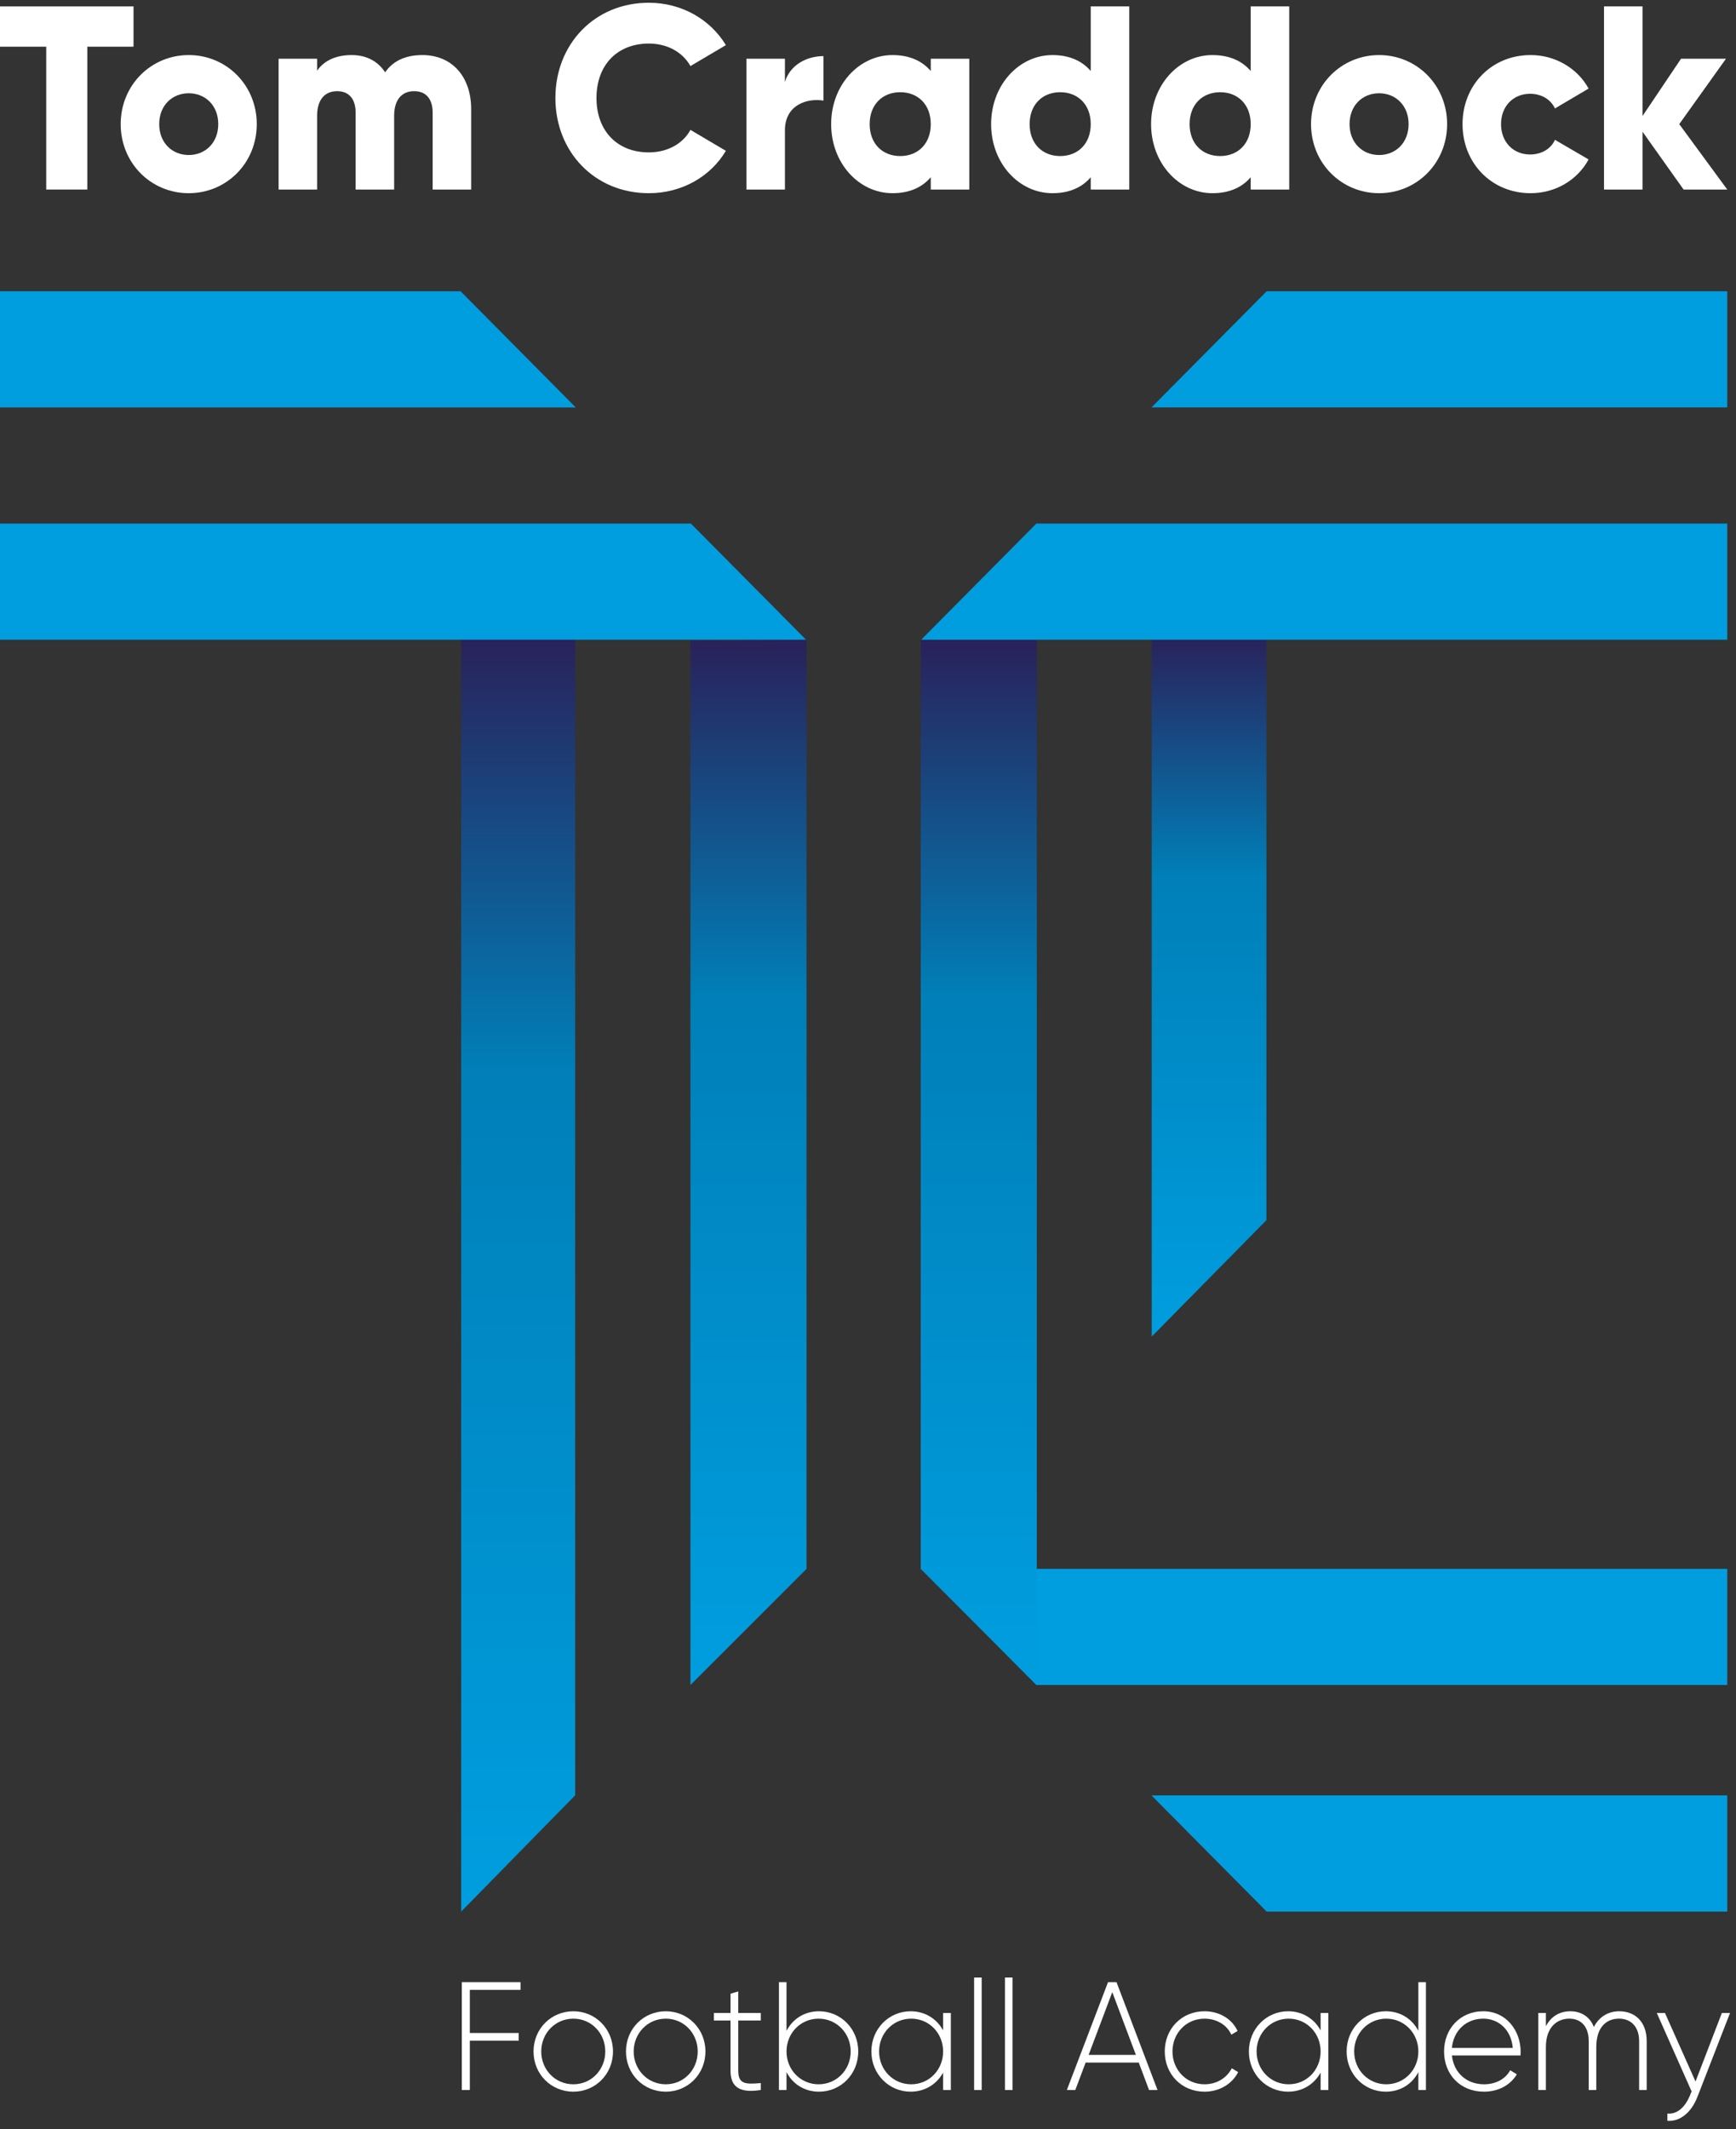 <?xml version="1.0" encoding="UTF-8" standalone="no"?>
<!DOCTYPE svg PUBLIC "-//W3C//DTD SVG 1.1//EN" "http://www.w3.org/Graphics/SVG/1.1/DTD/svg11.dtd">
<svg width="100%" height="100%" viewBox="0 0 164 201" version="1.1" xmlns="http://www.w3.org/2000/svg" xmlns:xlink="http://www.w3.org/1999/xlink" xml:space="preserve" xmlns:serif="http://www.serif.com/" style="fill-rule:evenodd;clip-rule:evenodd;stroke-linejoin:round;stroke-miterlimit:2;">
    <rect x="0" y="0" width="164" height="201" fill="#333333" stroke="none"/>
    <g transform="matrix(1,0,0,1,-2420,-52)">
        <g transform="matrix(1,0,0,1,2720,528.573)">
            <g id="tom-craddock-logo" transform="matrix(0.753,0,0,0.759,-300,-476.314)">
                <g transform="matrix(0,1,1,0,187.806,79.23)">
                    <path d="M-43.34,28.892L-28.893,28.892L-28.893,-43.34L-43.34,-28.894L-43.34,28.892Z" style="fill:rgb(0,158,223);fill-rule:nonzero;"/>
                </g>
                <g transform="matrix(0,-1,-1,0,187.806,194.095)">
                    <path d="M-43.34,-28.892L-28.893,-28.892L-28.893,43.34L-43.34,28.894L-43.34,-28.892Z" style="fill:rgb(0,158,223);fill-rule:nonzero;"/>
                </g>
                <g transform="matrix(0,-1,-1,0,173.359,151.463)">
                    <path d="M-57.786,-43.339L-43.34,-43.339L-43.34,57.786L-57.786,43.339L-57.786,-43.339Z" style="fill:rgb(0,158,223);fill-rule:nonzero;"/>
                </g>
                <g transform="matrix(0,130.019,-130.019,0,122.796,79.23)">
                    <path d="M0,0.056L0.889,0.056L1,-0.056L0,-0.056L0,0.056Z" style="fill:url(#_Linear1);fill-rule:nonzero;"/>
                </g>
                <g transform="matrix(0,86.679,-86.679,0,151.689,79.231)">
                    <path d="M0,0.083L1,0.083L0.833,-0.083L0,-0.083L0,0.083Z" style="fill:url(#_Linear2);fill-rule:nonzero;"/>
                </g>
                <g transform="matrix(1,0,0,1,58.944,258.667)">
                    <path d="M0,-11.496L0,-6.131L6.133,-6.131L6.133,-5.173L0,-5.173L0,0.959L-1.007,0.959L-1.007,-12.455L6.36,-12.455L6.36,-11.496L0,-11.496Z" style="fill:white;fill-rule:nonzero;"/>
                </g>
                <g transform="matrix(1,0,0,1,66.936,254.836)">
                    <path d="M0,0C0,-2.836 2.221,-5.002 4.994,-5.002C7.747,-5.002 9.969,-2.836 9.969,0C9.969,2.837 7.747,5.002 4.994,5.002C2.221,5.002 0,2.837 0,0M9,0C9,-2.28 7.254,-4.081 4.994,-4.081C2.734,-4.081 0.968,-2.28 0.968,0C0.968,2.281 2.734,4.082 4.994,4.082C7.254,4.082 9,2.281 9,0" style="fill:white;fill-rule:nonzero;"/>
                </g>
                <g transform="matrix(1,0,0,1,78.533,254.836)">
                    <path d="M0,0C0,-2.836 2.222,-5.002 4.994,-5.002C7.747,-5.002 9.969,-2.836 9.969,0C9.969,2.837 7.747,5.002 4.994,5.002C2.222,5.002 0,2.837 0,0M9,0C9,-2.28 7.253,-4.081 4.994,-4.081C2.734,-4.081 0.968,-2.28 0.968,0C0.968,2.281 2.734,4.082 4.994,4.082C7.253,4.082 9,2.281 9,0" style="fill:white;fill-rule:nonzero;"/>
                </g>
                <g transform="matrix(1,0,0,1,92.618,256.389)">
                    <path d="M0,-5.404L0,0.824C0,2.51 0.894,2.548 2.829,2.376L2.829,3.238C0.343,3.622 -0.969,3.008 -0.969,0.824L-0.969,-5.404L-3.058,-5.404L-3.058,-6.344L-0.969,-6.344L-0.969,-8.738L0,-9.026L0,-6.344L2.829,-6.344L2.829,-5.404L0,-5.404Z" style="fill:white;fill-rule:nonzero;"/>
                </g>
                <g transform="matrix(1,0,0,1,107.674,251.215)">
                    <path d="M0,3.621C0,6.458 -2.202,8.623 -4.918,8.623C-6.76,8.623 -8.222,7.665 -9,6.189L-9,8.412L-9.949,8.412L-9.949,-5.002L-9,-5.002L-9,1.053C-8.222,-0.422 -6.76,-1.381 -4.918,-1.381C-2.202,-1.381 0,0.785 0,3.621M-0.948,3.621C-0.948,1.341 -2.716,-0.46 -4.976,-0.46C-7.235,-0.46 -9,1.341 -9,3.621C-9,5.902 -7.235,7.703 -4.976,7.703C-2.716,7.703 -0.948,5.902 -0.948,3.621" style="fill:white;fill-rule:nonzero;"/>
                </g>
                <g transform="matrix(1,0,0,1,119.291,259.626)">
                    <path d="M0,-9.581L0,0L-0.969,0L-0.969,-2.165C-1.766,-0.727 -3.228,0.211 -5.051,0.211C-7.748,0.211 -9.969,-1.954 -9.969,-4.79C-9.969,-7.626 -7.748,-9.792 -5.051,-9.792C-3.228,-9.792 -1.766,-8.852 -0.969,-7.415L-0.969,-9.581L0,-9.581ZM-0.969,-4.79C-0.969,-7.07 -2.715,-8.871 -4.975,-8.871C-7.234,-8.871 -9.001,-7.07 -9.001,-4.79C-9.001,-2.509 -7.234,-0.708 -4.975,-0.708C-2.715,-0.708 -0.969,-2.509 -0.969,-4.79" style="fill:white;fill-rule:nonzero;"/>
                </g>
                <g transform="matrix(1,0,0,1,0,241.796)">
                    <rect x="122.211" y="3.843" width="0.95" height="13.988" style="fill:white;"/>
                </g>
                <g transform="matrix(1,0,0,1,0,241.796)">
                    <rect x="126.083" y="3.843" width="0.95" height="13.988" style="fill:white;"/>
                </g>
                <g transform="matrix(1,0,0,1,142.866,249.623)">
                    <path d="M0,6.593L-6.666,6.593L-7.957,10.003L-9.02,10.003L-3.854,-3.41L-2.792,-3.41L2.354,10.003L1.291,10.003L0,6.593ZM-0.361,5.634L-3.322,-2.165L-6.286,5.634L-0.361,5.634Z" style="fill:white;fill-rule:nonzero;"/>
                </g>
                <g transform="matrix(1,0,0,1,146.128,254.836)">
                    <path d="M0,0C0,-2.836 2.126,-5.002 4.994,-5.002C6.854,-5.002 8.45,-4.043 9.134,-2.549L8.355,-2.088C7.805,-3.295 6.514,-4.081 4.994,-4.081C2.696,-4.081 0.969,-2.28 0.969,0C0.969,2.281 2.696,4.082 4.994,4.082C6.531,4.082 7.785,3.277 8.412,2.089L9.209,2.568C8.45,4.044 6.854,5.002 4.994,5.002C2.126,5.002 0,2.837 0,0" style="fill:white;fill-rule:nonzero;"/>
                </g>
                <g transform="matrix(1,0,0,1,166.651,259.626)">
                    <path d="M0,-9.581L0,0L-0.969,0L-0.969,-2.165C-1.767,-0.727 -3.229,0.211 -5.051,0.211C-7.748,0.211 -9.969,-1.954 -9.969,-4.79C-9.969,-7.626 -7.748,-9.792 -5.051,-9.792C-3.229,-9.792 -1.767,-8.852 -0.969,-7.415L-0.969,-9.581L0,-9.581ZM-0.969,-4.79C-0.969,-7.07 -2.715,-8.871 -4.975,-8.871C-7.235,-8.871 -9.001,-7.07 -9.001,-4.79C-9.001,-2.509 -7.235,-0.708 -4.975,-0.708C-2.715,-0.708 -0.969,-2.509 -0.969,-4.79" style="fill:white;fill-rule:nonzero;"/>
                </g>
                <g transform="matrix(1,0,0,1,178.894,259.837)">
                    <path d="M0,-13.624L0,-0.211L-0.949,-0.211L-0.949,-2.433C-1.729,-0.957 -3.19,0 -5.032,0C-7.747,0 -9.949,-2.165 -9.949,-5.001C-9.949,-7.837 -7.747,-10.003 -5.032,-10.003C-3.19,-10.003 -1.729,-9.044 -0.949,-7.569L-0.949,-13.624L0,-13.624ZM-0.949,-5.001C-0.949,-7.281 -2.716,-9.082 -4.976,-9.082C-7.234,-9.082 -9.001,-7.281 -9.001,-5.001C-9.001,-2.72 -7.234,-0.919 -4.976,-0.919C-2.716,-0.919 -0.949,-2.72 -0.949,-5.001" style="fill:white;fill-rule:nonzero;"/>
                </g>
                <g transform="matrix(1,0,0,1,190.777,254.796)">
                    <path d="M0,0.079C0,0.232 -0.019,0.385 -0.019,0.539L-8.622,0.539C-8.393,2.704 -6.76,4.122 -4.595,4.122C-3.039,4.122 -1.86,3.393 -1.311,2.378L-0.475,2.877C-1.253,4.179 -2.734,5.041 -4.613,5.041C-7.539,5.041 -9.607,2.933 -9.607,0.04C-9.607,-2.777 -7.596,-4.962 -4.689,-4.962C-1.804,-4.962 0,-2.547 0,0.079M-8.622,-0.401L-0.987,-0.401C-1.195,-2.739 -2.83,-4.041 -4.689,-4.041C-6.854,-4.041 -8.431,-2.528 -8.622,-0.401" style="fill:white;fill-rule:nonzero;"/>
                </g>
                <g transform="matrix(1,0,0,1,206.591,255.908)">
                    <path d="M0,-2.356L0,3.718L-0.948,3.718L-0.948,-2.356C-0.948,-4.177 -1.993,-5.154 -3.475,-5.154C-5.07,-5.154 -6.323,-4.081 -6.323,-1.628L-6.323,3.718L-7.272,3.718L-7.272,-2.356C-7.272,-4.177 -8.24,-5.154 -9.703,-5.154C-11.261,-5.154 -12.646,-4.081 -12.646,-1.628L-12.646,3.718L-13.596,3.718L-13.596,-5.863L-12.646,-5.863L-12.646,-4.215C-11.943,-5.537 -10.804,-6.074 -9.589,-6.074C-8.202,-6.074 -7.12,-5.383 -6.626,-4.119C-5.942,-5.46 -4.729,-6.074 -3.455,-6.074C-1.443,-6.074 0,-4.752 0,-2.356" style="fill:white;fill-rule:nonzero;"/>
                </g>
                <g transform="matrix(1,0,0,1,217.048,263.593)">
                    <path d="M0,-13.548L-4.103,-3.085C-4.823,-1.245 -6.229,0 -7.862,-0.133L-7.862,-1.034C-6.589,-0.919 -5.621,-1.878 -5.031,-3.277L-4.823,-3.794L-9.191,-13.548L-8.165,-13.548L-4.33,-5.02L-1.025,-13.548L0,-13.548Z" style="fill:white;fill-rule:nonzero;"/>
                </g>
                <g transform="matrix(1,0,0,1,0,23.235)">
                    <path d="M0,-22.779L0,-17.768L5.799,-17.768L5.799,0L10.953,0L10.953,-17.768L16.752,-17.768L16.752,-22.779L0,-22.779Z" style="fill:white;fill-rule:nonzero;"/>
                </g>
                <g transform="matrix(1,0,0,1,15.142,15.099)">
                    <path d="M0,0C0,-4.848 3.8,-8.591 8.536,-8.591C13.271,-8.591 17.072,-4.848 17.072,0C17.072,4.849 13.271,8.591 8.536,8.591C3.8,8.591 0,4.849 0,0M12.24,0C12.24,-2.31 10.63,-3.839 8.536,-3.839C6.442,-3.839 4.832,-2.31 4.832,0C4.832,2.31 6.442,3.841 8.536,3.841C10.63,3.841 12.24,2.31 12.24,0" style="fill:white;fill-rule:nonzero;"/>
                </g>
                <g transform="matrix(1,0,0,1,59.112,16.498)">
                    <path d="M0,-3.254L0,6.736L-4.832,6.736L-4.832,-2.831C-4.832,-4.457 -5.604,-5.498 -7.152,-5.498C-8.763,-5.498 -9.663,-4.36 -9.663,-2.44L-9.663,6.736L-14.496,6.736L-14.496,-2.831C-14.496,-4.457 -15.27,-5.498 -16.815,-5.498C-18.426,-5.498 -19.328,-4.36 -19.328,-2.44L-19.328,6.736L-24.159,6.736L-24.159,-9.535L-19.328,-9.535L-19.328,-8.038C-18.587,-9.144 -17.169,-9.99 -15.011,-9.99C-13.11,-9.99 -11.694,-9.208 -10.792,-7.843C-9.89,-9.144 -8.408,-9.99 -6.12,-9.99C-2.416,-9.99 0,-7.321 0,-3.254" style="fill:white;fill-rule:nonzero;"/>
                </g>
                <g transform="matrix(1,0,0,1,69.679,11.844)">
                    <path d="M0,0.002C0,-6.703 4.928,-11.844 11.725,-11.844C15.815,-11.844 19.425,-9.793 21.389,-6.572L16.944,-3.968C15.945,-5.726 14.013,-6.767 11.725,-6.767C7.73,-6.767 5.154,-4.066 5.154,0.002C5.154,4.069 7.73,6.77 11.725,6.77C14.013,6.77 15.977,5.729 16.944,3.972L21.389,6.575C19.456,9.797 15.848,11.846 11.725,11.846C4.928,11.846 0,6.706 0,0.002" style="fill:white;fill-rule:nonzero;"/>
                </g>
                <g transform="matrix(1,0,0,1,103.308,23.235)">
                    <path d="M0,-16.596L0,-11.064C-1.997,-11.389 -4.832,-10.577 -4.832,-7.354L-4.832,0L-9.663,0L-9.663,-16.271L-4.832,-16.271L-4.832,-13.375C-4.188,-15.554 -2.029,-16.596 0,-16.596" style="fill:white;fill-rule:nonzero;"/>
                </g>
                <g transform="matrix(1,0,0,1,121.606,23.235)">
                    <path d="M0,-16.271L0,0L-4.833,0L-4.833,-1.529C-5.896,-0.292 -7.475,0.455 -9.633,0.455C-13.854,0.455 -17.331,-3.287 -17.331,-8.136C-17.331,-12.984 -13.854,-16.726 -9.633,-16.726C-7.475,-16.726 -5.896,-15.977 -4.833,-14.742L-4.833,-16.271L0,-16.271ZM-4.833,-8.136C-4.833,-10.577 -6.444,-12.106 -8.665,-12.106C-10.89,-12.106 -12.499,-10.577 -12.499,-8.136C-12.499,-5.694 -10.89,-4.165 -8.665,-4.165C-6.444,-4.165 -4.833,-5.694 -4.833,-8.136" style="fill:white;fill-rule:nonzero;"/>
                </g>
                <g transform="matrix(1,0,0,1,141.675,23.69)">
                    <path d="M0,-23.234L0,-0.455L-4.833,-0.455L-4.833,-1.984C-5.896,-0.747 -7.475,0 -9.633,0C-13.854,0 -17.331,-3.742 -17.331,-8.59C-17.331,-13.439 -13.854,-17.181 -9.633,-17.181C-7.475,-17.181 -5.896,-16.432 -4.833,-15.197L-4.833,-23.234L0,-23.234ZM-4.833,-8.59C-4.833,-11.031 -6.444,-12.56 -8.666,-12.56C-10.89,-12.56 -12.499,-11.031 -12.499,-8.59C-12.499,-6.149 -10.89,-4.62 -8.666,-4.62C-6.444,-4.62 -4.833,-6.149 -4.833,-8.59" style="fill:white;fill-rule:nonzero;"/>
                </g>
                <g transform="matrix(1,0,0,1,161.744,23.69)">
                    <path d="M0,-23.234L0,-0.455L-4.833,-0.455L-4.833,-1.984C-5.896,-0.747 -7.475,0 -9.632,0C-13.854,0 -17.331,-3.742 -17.331,-8.59C-17.331,-13.439 -13.854,-17.181 -9.632,-17.181C-7.475,-17.181 -5.896,-16.432 -4.833,-15.197L-4.833,-23.234L0,-23.234ZM-4.833,-8.59C-4.833,-11.031 -6.444,-12.56 -8.665,-12.56C-10.89,-12.56 -12.499,-11.031 -12.499,-8.59C-12.499,-6.149 -10.89,-4.62 -8.665,-4.62C-6.444,-4.62 -4.833,-6.149 -4.833,-8.59" style="fill:white;fill-rule:nonzero;"/>
                </g>
                <g transform="matrix(1,0,0,1,164.481,15.099)">
                    <path d="M0,0C0,-4.848 3.801,-8.591 8.536,-8.591C13.271,-8.591 17.072,-4.848 17.072,0C17.072,4.849 13.271,8.591 8.536,8.591C3.801,8.591 0,4.849 0,0M12.24,0C12.24,-2.31 10.63,-3.839 8.536,-3.839C6.442,-3.839 4.831,-2.31 4.831,0C4.831,2.31 6.442,3.841 8.536,3.841C10.63,3.841 12.24,2.31 12.24,0" style="fill:white;fill-rule:nonzero;"/>
                </g>
                <g transform="matrix(1,0,0,1,183.487,15.099)">
                    <path d="M0,0C0,-4.848 3.64,-8.591 8.536,-8.591C11.66,-8.591 14.431,-6.931 15.816,-4.425L11.597,-1.952C11.049,-3.092 9.89,-3.775 8.472,-3.775C6.377,-3.775 4.832,-2.246 4.832,0C4.832,2.246 6.377,3.775 8.472,3.775C9.89,3.775 11.081,3.092 11.597,1.953L15.816,4.393C14.431,6.931 11.692,8.591 8.536,8.591C3.64,8.591 0,4.849 0,0" style="fill:white;fill-rule:nonzero;"/>
                </g>
                <g transform="matrix(1,0,0,1,201.236,23.235)">
                    <path d="M0,-22.779L0,0L4.832,0L4.832,-7.191L9.985,0L15.463,0L9.439,-8.136L15.303,-16.271L9.663,-16.271L4.832,-9.145L4.832,-22.779L0,-22.779Z" style="fill:white;fill-rule:nonzero;"/>
                </g>
                <g transform="matrix(0,130.019,-130.019,0,93.903,79.23)">
                    <path d="M0.001,0.056L1,0.056L0.889,-0.056L0,-0.056L0.001,0.056Z" style="fill:url(#_Linear3);fill-rule:nonzero;"/>
                </g>
                <g transform="matrix(0,1,1,0,43.34,6.998)">
                    <path d="M28.893,-43.341L43.341,-43.341L43.341,28.893L28.893,14.446L28.893,-43.341Z" style="fill:rgb(0,158,223);fill-rule:nonzero;"/>
                </g>
                <g transform="matrix(0,158.912,-158.912,0,65.01,78.522)">
                    <path d="M0,0.045L1,0.045L0.909,-0.045L0,-0.045L0,0.045Z" style="fill:url(#_Linear4);fill-rule:nonzero;"/>
                </g>
                <g transform="matrix(0,1,1,0,57.786,21.445)">
                    <path d="M43.339,-57.786L57.786,-57.786L57.786,43.339L43.339,28.893L43.339,-57.786Z" style="fill:rgb(0,158,223);fill-rule:nonzero;"/>
                </g>
                <g transform="matrix(0,1,1,0,173.359,122.57)">
                    <path d="M-57.786,43.339L-43.34,43.339L-43.34,-57.786L-57.786,-43.339L-57.786,43.339Z" style="fill:rgb(0,158,223);fill-rule:nonzero;"/>
                </g>
            </g>
        </g>
    </g>
    <defs>
        <linearGradient id="_Linear1" x1="0" y1="0" x2="1" y2="0" gradientUnits="userSpaceOnUse" gradientTransform="matrix(-1,0,-0,1,1,0)"><stop offset="0" style="stop-color:rgb(0,158,223);stop-opacity:1"/><stop offset="0.66" style="stop-color:rgb(0,127,184);stop-opacity:1"/><stop offset="1" style="stop-color:rgb(41,34,91);stop-opacity:1"/></linearGradient>
        <linearGradient id="_Linear2" x1="0" y1="0" x2="1" y2="0" gradientUnits="userSpaceOnUse" gradientTransform="matrix(-1,0,-0,1,1,0)"><stop offset="0" style="stop-color:rgb(0,158,223);stop-opacity:1"/><stop offset="0.66" style="stop-color:rgb(0,127,184);stop-opacity:1"/><stop offset="1" style="stop-color:rgb(41,34,91);stop-opacity:1"/></linearGradient>
        <linearGradient id="_Linear3" x1="0" y1="0" x2="1" y2="0" gradientUnits="userSpaceOnUse" gradientTransform="matrix(-1,0,-0,1,1,0)"><stop offset="0" style="stop-color:rgb(0,158,223);stop-opacity:1"/><stop offset="0.66" style="stop-color:rgb(0,127,184);stop-opacity:1"/><stop offset="1" style="stop-color:rgb(41,34,91);stop-opacity:1"/></linearGradient>
        <linearGradient id="_Linear4" x1="0" y1="0" x2="1" y2="0" gradientUnits="userSpaceOnUse" gradientTransform="matrix(-1,0,-0,1,1,0)"><stop offset="0" style="stop-color:rgb(0,158,223);stop-opacity:1"/><stop offset="0.66" style="stop-color:rgb(0,127,184);stop-opacity:1"/><stop offset="1" style="stop-color:rgb(41,34,91);stop-opacity:1"/></linearGradient>
    </defs>
</svg>
